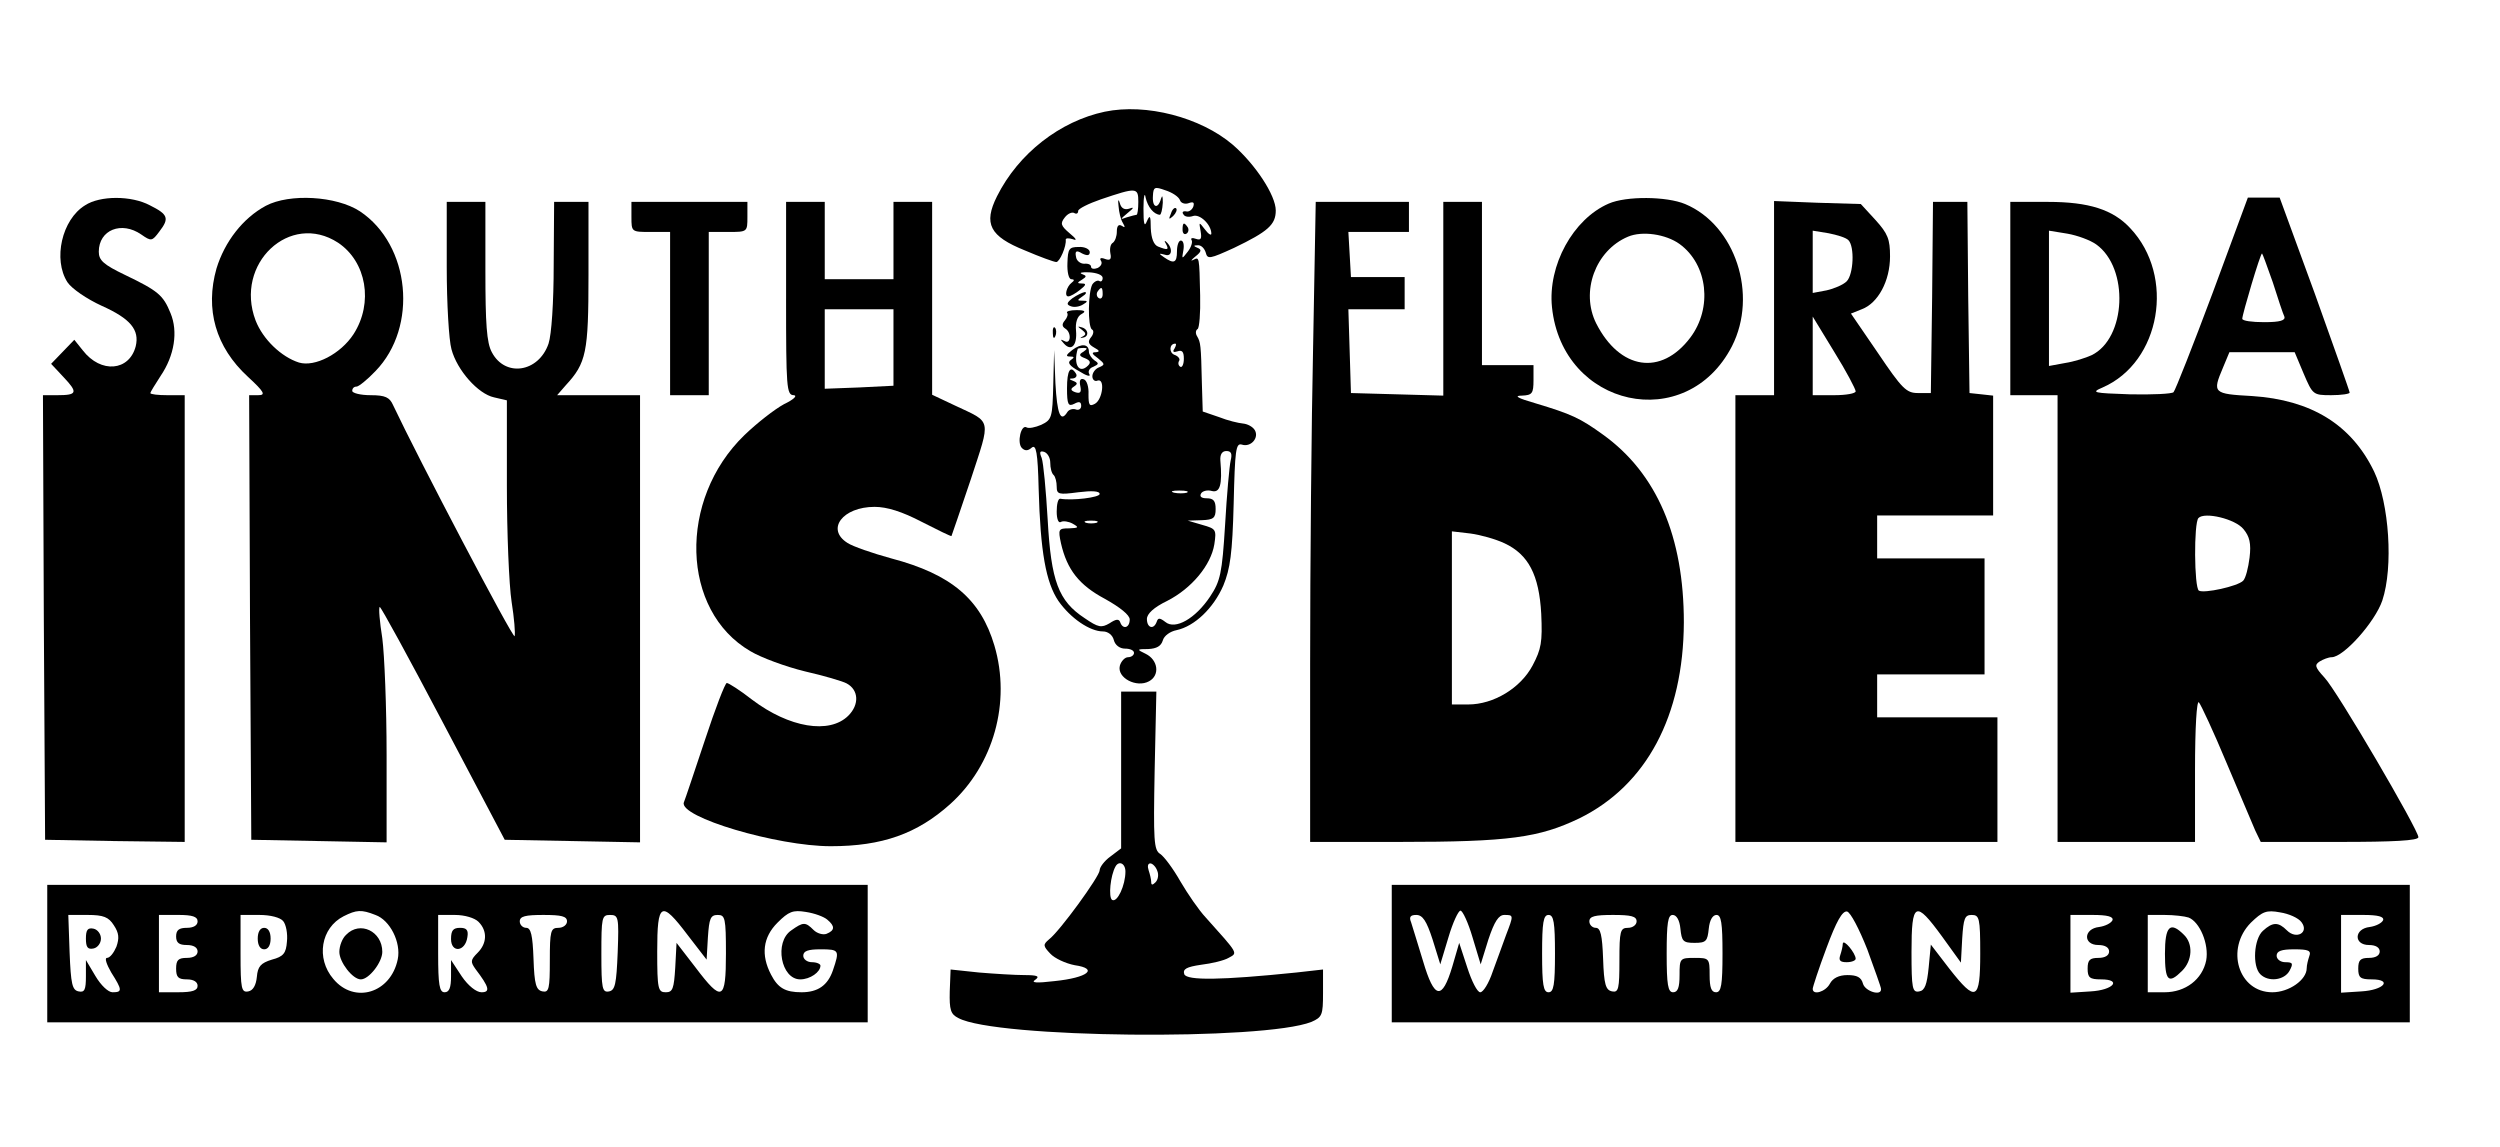 <?xml version="1.0" encoding="UTF-8" standalone="no"?> <svg xmlns="http://www.w3.org/2000/svg" version="1.0" width="582pt" height="267pt" viewBox="0 0 582 267" preserveAspectRatio="xMidYMid meet"><g transform="translate(0,267) scale(0.1,-0.1)" fill="#000000" stroke="none"><path d="M2572 2410 c-104 -22 -201 -97 -251 -197 -32 -64 -17 -93 65 -126 35 -15 68 -27 73 -27 8 0 24 37 22 52 0 4 7 4 17 1 10 -4 8 1 -8 14 -21 18 -22 23 -11 37 7 9 17 13 22 10 5 -3 9 -1 9 5 0 5 24 17 53 27 83 28 87 28 87 -6 0 -17 -2 -30 -4 -30 -2 0 -13 -3 -23 -6 -16 -6 -16 -5 2 10 15 12 16 15 3 10 -10 -3 -18 1 -21 13 -3 11 -5 8 -3 -7 1 -14 5 -31 10 -39 6 -10 5 -12 -2 -7 -8 5 -12 0 -12 -13 0 -11 -4 -22 -9 -26 -6 -3 -8 -14 -6 -25 3 -14 -1 -17 -12 -13 -10 4 -14 2 -10 -4 4 -6 0 -13 -8 -17 -8 -3 -15 -2 -15 3 0 5 -7 8 -16 7 -9 0 -18 7 -19 16 -3 14 1 16 14 8 12 -6 18 -5 18 3 0 7 -12 13 -26 12 -22 0 -25 -4 -26 -37 -1 -21 3 -38 9 -38 7 0 8 -3 1 -8 -12 -9 -18 -32 -8 -32 5 0 17 7 27 15 14 11 16 15 5 15 -12 0 -12 2 0 9 11 7 11 9 0 13 -8 3 0 5 17 4 17 -1 31 -6 31 -13 0 -7 -4 -10 -8 -7 -4 2 -11 -1 -16 -8 -10 -18 -11 -98 -1 -105 5 -2 4 -11 -2 -18 -8 -10 -7 -16 7 -24 13 -7 14 -10 4 -11 -11 0 -9 -4 5 -14 16 -13 17 -15 3 -21 -9 -3 -16 -13 -16 -21 0 -8 6 -13 12 -10 18 6 12 -44 -6 -54 -13 -7 -15 -3 -15 22 1 17 -4 33 -11 35 -8 3 -11 -3 -8 -16 3 -14 0 -18 -12 -14 -11 4 -11 8 -3 13 9 6 9 9 -1 13 -11 4 -11 6 -1 6 7 1 10 6 7 11 -13 21 -21 8 -21 -34 0 -38 3 -43 17 -36 11 6 16 5 16 -5 0 -7 -6 -11 -13 -8 -6 2 -15 0 -19 -6 -16 -26 -24 -5 -28 67 l-3 77 -2 -81 c-2 -76 -3 -81 -28 -93 -14 -6 -29 -9 -34 -6 -13 8 -23 -36 -11 -48 7 -7 14 -7 23 1 10 8 14 -11 16 -96 4 -147 17 -218 46 -261 28 -40 73 -71 104 -71 11 0 22 -8 25 -20 3 -12 14 -20 26 -20 12 0 21 -4 21 -10 0 -5 -6 -10 -14 -10 -7 0 -16 -9 -19 -20 -7 -28 39 -52 68 -36 26 14 21 50 -8 64 -21 10 -21 11 6 11 20 1 30 7 34 20 3 11 17 21 32 24 42 9 86 51 109 104 16 39 21 75 24 190 3 126 5 142 19 138 21 -7 41 16 30 34 -5 8 -17 14 -27 15 -11 1 -36 7 -56 15 l-38 13 -2 66 c-2 90 -3 95 -11 109 -4 6 -4 14 1 17 4 2 7 37 6 78 -2 93 -2 90 -16 83 -7 -4 -5 0 5 8 14 11 15 16 5 20 -10 4 -10 6 0 6 8 1 16 -7 19 -17 4 -16 9 -15 66 11 79 38 97 54 97 87 0 35 -47 107 -100 153 -75 64 -202 97 -298 77z m175 -206 c2 -7 12 -10 20 -7 11 4 14 2 11 -8 -3 -8 -11 -13 -17 -11 -7 1 -10 -2 -6 -7 3 -6 13 -7 22 -4 16 6 43 -20 43 -41 0 -5 -7 -1 -15 10 -14 18 -14 18 -10 -4 3 -18 1 -22 -11 -18 -8 3 -13 2 -10 -3 3 -4 -1 -17 -9 -27 -14 -18 -14 -18 -10 4 2 12 0 22 -6 22 -5 0 -9 -11 -9 -25 0 -27 -7 -30 -30 -14 -13 9 -13 10 2 6 17 -6 19 16 3 30 -4 4 -5 2 -1 -4 8 -15 5 -16 -18 -7 -10 4 -16 19 -17 43 0 29 -2 32 -9 16 -6 -15 -8 -6 -8 30 0 28 3 39 5 25 5 -22 19 -39 33 -40 3 0 6 12 7 28 0 15 -1 19 -4 10 -7 -26 -21 -22 -19 6 1 21 4 22 29 13 16 -5 31 -15 34 -23z m-180 -219 c0 -8 -4 -12 -9 -9 -5 3 -6 10 -3 15 9 13 12 11 12 -6z m167 -127 c-5 -7 -2 -9 7 -6 11 4 15 -1 15 -17 0 -13 -4 -21 -8 -19 -5 3 -6 9 -3 14 3 4 -2 11 -11 14 -13 5 -12 26 2 26 3 0 2 -5 -2 -12z m-289 -265 c0 -12 3 -25 8 -29 4 -4 7 -16 7 -27 0 -18 5 -19 50 -13 32 4 50 3 50 -4 0 -8 -63 -16 -92 -11 -5 0 -8 -13 -8 -30 0 -17 4 -28 10 -24 5 3 18 1 27 -4 16 -9 14 -10 -8 -11 -25 0 -26 -2 -19 -35 14 -61 42 -97 102 -129 36 -20 58 -38 58 -48 0 -20 -16 -24 -22 -7 -3 9 -10 8 -25 -2 -19 -11 -26 -10 -58 12 -61 40 -78 86 -86 229 -4 69 -10 133 -14 144 -6 14 -4 17 6 14 8 -3 14 -14 14 -25z m420 5 c-3 -13 -9 -80 -13 -150 -7 -113 -11 -131 -35 -167 -34 -51 -81 -78 -104 -59 -13 10 -17 10 -20 1 -7 -20 -23 -15 -23 6 0 12 16 27 47 42 57 29 102 83 110 132 5 34 4 36 -28 45 l-34 10 33 1 c27 1 32 5 32 26 0 19 -5 25 -21 25 -12 0 -17 4 -13 11 3 6 15 9 25 6 19 -5 25 14 20 71 -1 14 4 22 14 22 11 0 14 -6 10 -22z m-102 -75 c-7 -2 -21 -2 -30 0 -10 3 -4 5 12 5 17 0 24 -2 18 -5z m-210 -70 c-7 -2 -19 -2 -25 0 -7 3 -2 5 12 5 14 0 19 -2 13 -5z"></path><path d="M2726 2173 c-6 -14 -5 -15 5 -6 7 7 10 15 7 18 -3 3 -9 -2 -12 -12z"></path><path d="M2753 2135 c0 -8 4 -12 9 -9 5 3 6 10 3 15 -9 13 -12 11 -12 -6z"></path><path d="M198 2192 c-54 -33 -75 -126 -41 -179 10 -15 45 -39 80 -55 67 -30 88 -56 79 -94 -15 -58 -81 -64 -123 -10 l-20 25 -27 -28 -27 -28 29 -31 c34 -36 32 -42 -15 -42 l-33 0 2 -517 3 -518 163 -3 162 -2 0 520 0 520 -40 0 c-22 0 -40 2 -40 5 0 2 11 20 24 40 32 47 41 103 23 146 -17 42 -29 52 -106 89 -50 24 -61 34 -61 54 0 51 53 72 99 40 23 -16 25 -16 42 7 24 31 20 40 -22 61 -43 23 -116 23 -151 0z"></path><path d="M619 2191 c-54 -29 -96 -84 -115 -146 -27 -95 -2 -183 73 -252 39 -36 42 -43 24 -43 l-21 0 2 -517 3 -518 158 -3 157 -3 0 203 c0 112 -5 234 -10 272 -6 38 -9 71 -6 73 2 2 68 -119 147 -269 l144 -273 158 -3 157 -3 0 521 0 520 -97 0 -96 0 20 23 c48 52 53 76 53 257 l0 170 -40 0 -40 0 -1 -147 c0 -87 -5 -162 -12 -183 -23 -67 -101 -79 -132 -20 -12 22 -15 66 -15 190 l0 160 -45 0 -45 0 0 -152 c0 -84 5 -170 11 -191 13 -49 62 -104 99 -112 l30 -7 0 -199 c0 -110 5 -231 11 -270 6 -38 9 -74 7 -80 -3 -8 -225 415 -283 538 -8 18 -18 23 -52 23 -24 0 -43 5 -43 10 0 6 4 10 10 10 5 0 25 16 44 36 100 103 81 294 -36 372 -55 36 -164 42 -219 13z m168 -86 c66 -44 83 -140 36 -213 -30 -46 -90 -77 -127 -66 -41 13 -84 54 -101 98 -50 132 80 254 192 181z"></path><path d="M3745 2196 c-83 -36 -142 -144 -132 -241 24 -234 313 -297 419 -91 61 120 8 282 -109 331 -43 18 -137 19 -178 1z m165 -94 c66 -48 77 -149 25 -218 -68 -90 -164 -75 -219 33 -37 74 -2 170 74 202 33 14 88 6 120 -17z"></path><path d="M5151 1988 c-46 -123 -87 -227 -91 -231 -4 -4 -49 -6 -101 -5 -87 3 -92 4 -64 16 135 59 170 259 64 371 -40 43 -96 61 -191 61 l-88 0 0 -225 0 -225 55 0 55 0 0 -520 0 -520 160 0 160 0 0 167 c0 101 4 163 9 158 5 -6 34 -68 64 -140 30 -71 60 -142 67 -158 l13 -27 184 0 c124 0 183 3 183 11 0 17 -190 342 -219 372 -22 24 -23 29 -11 37 8 5 21 10 28 10 28 0 101 82 118 132 26 78 16 226 -19 300 -53 110 -147 167 -284 176 -91 5 -93 7 -68 66 l15 36 76 0 76 0 21 -50 c21 -49 22 -50 64 -50 24 0 43 3 43 6 0 3 -37 107 -81 230 l-82 224 -37 0 -37 0 -82 -222z m-271 113 c77 -55 70 -219 -11 -258 -13 -6 -41 -15 -61 -18 l-38 -7 0 157 0 158 43 -7 c23 -4 53 -15 67 -25z m411 -88 c12 -38 24 -74 27 -80 3 -9 -10 -13 -47 -13 -28 0 -51 3 -51 8 0 10 42 152 46 152 1 0 12 -30 25 -67z m-68 -575 c14 -17 18 -33 14 -66 -3 -24 -9 -48 -15 -54 -13 -13 -91 -30 -103 -23 -11 7 -12 158 -1 169 14 15 86 -2 105 -26z"></path><path d="M1470 2165 c0 -35 0 -35 45 -35 l45 0 0 -190 0 -190 45 0 45 0 0 190 0 190 45 0 c45 0 45 0 45 35 l0 35 -135 0 -135 0 0 -35z"></path><path d="M1830 1975 c0 -207 1 -225 18 -225 9 -1 0 -10 -23 -21 -22 -12 -63 -44 -92 -72 -155 -150 -148 -409 14 -503 25 -15 82 -36 127 -47 44 -10 88 -23 97 -28 28 -15 30 -49 4 -75 -44 -44 -138 -28 -224 37 -28 22 -55 39 -59 39 -4 0 -27 -60 -51 -133 -24 -72 -46 -138 -49 -145 -12 -34 217 -102 342 -102 120 0 201 29 278 98 101 91 142 237 103 369 -32 108 -100 166 -240 203 -44 12 -90 28 -102 36 -51 32 -11 84 63 84 29 0 64 -11 110 -35 37 -19 68 -34 69 -33 1 2 21 61 45 132 47 144 50 131 -37 172 l-53 25 0 225 0 224 -45 0 -45 0 0 -90 0 -90 -80 0 -80 0 0 90 0 90 -45 0 -45 0 0 -225z m250 -114 l0 -89 -80 -4 -80 -3 0 93 0 92 80 0 80 0 0 -89z"></path><path d="M3057 1868 c-4 -182 -7 -517 -7 -745 l0 -413 208 0 c256 0 325 10 419 55 156 77 242 238 243 456 0 200 -63 347 -188 437 -54 39 -74 48 -157 73 -42 12 -52 18 -32 18 24 1 27 5 27 36 l0 35 -60 0 -60 0 0 190 0 190 -45 0 -45 0 0 -225 0 -226 -107 3 -108 3 -3 98 -3 97 66 0 65 0 0 38 0 37 -62 0 -63 0 -3 53 -3 52 70 0 71 0 0 35 0 35 -108 0 -109 0 -6 -332z m446 -463 c55 -26 80 -73 85 -164 3 -66 0 -82 -20 -120 -28 -53 -91 -91 -150 -91 l-38 0 0 201 0 202 43 -5 c23 -3 59 -13 80 -23z"></path><path d="M4130 1976 l0 -226 -45 0 -45 0 0 -520 0 -520 305 0 305 0 0 145 0 145 -140 0 -140 0 0 50 0 50 125 0 125 0 0 135 0 135 -125 0 -125 0 0 50 0 50 135 0 135 0 0 139 0 140 -27 3 -28 3 -3 223 -2 222 -40 0 -40 0 -2 -222 -3 -223 -30 0 c-27 0 -37 10 -93 93 l-63 92 25 10 c38 14 66 66 66 123 0 40 -5 53 -34 85 l-34 37 -101 3 -101 4 0 -226z m173 135 c15 -15 12 -80 -4 -96 -8 -8 -29 -17 -47 -21 l-32 -6 0 72 0 73 37 -6 c20 -4 40 -10 46 -16z m17 -352 c0 -5 -22 -9 -50 -9 l-50 0 0 92 0 91 50 -82 c28 -45 50 -87 50 -92z"></path><path d="M2497 1976 c-14 -11 -15 -15 -4 -19 8 -3 20 -1 28 4 12 7 12 9 -1 9 -13 0 -13 1 0 10 8 5 11 10 5 10 -5 -1 -18 -7 -28 -14z"></path><path d="M2484 1942 c3 -3 1 -11 -5 -18 -7 -8 -7 -14 1 -19 15 -9 13 -38 -2 -29 -10 5 -10 4 -1 -6 17 -19 31 -4 28 30 -2 19 3 34 13 39 11 6 8 9 -12 9 -15 0 -24 -3 -22 -6z"></path><path d="M2451 1894 c0 -11 3 -14 6 -6 3 7 2 16 -1 19 -3 4 -6 -2 -5 -13z"></path><path d="M2519 1902 c9 -7 10 -11 2 -15 -7 -4 -8 -5 0 -3 15 2 13 20 -3 24 -10 3 -10 2 1 -6z"></path><path d="M2496 1855 c-14 -11 -16 -15 -5 -15 10 0 11 -2 2 -8 -9 -6 -3 -14 19 -26 17 -11 28 -14 24 -7 -4 6 0 14 9 17 13 6 14 8 3 15 -7 5 -13 14 -13 20 0 19 -18 20 -39 4z m26 -4 c-11 -6 -10 -10 4 -15 12 -5 14 -10 7 -17 -21 -21 -35 3 -24 39 1 1 7 2 14 2 9 0 9 -2 -1 -9z"></path><path d="M2610 877 l0 -182 -25 -19 c-14 -10 -25 -25 -25 -32 0 -14 -93 -142 -118 -161 -14 -12 -14 -15 3 -33 10 -11 36 -23 57 -27 56 -8 31 -29 -47 -37 -42 -5 -56 -4 -45 3 11 8 6 11 -25 11 -22 0 -70 3 -106 6 l-66 7 -2 -51 c-1 -43 2 -53 20 -62 86 -47 711 -53 822 -9 25 11 27 16 27 67 l0 55 -62 -7 c-175 -18 -255 -19 -261 -4 -4 12 5 17 39 22 25 3 54 10 64 16 22 12 24 8 -53 94 -16 17 -42 55 -59 84 -17 30 -38 58 -47 64 -15 9 -16 31 -13 194 l4 184 -41 0 -41 0 0 -183z m10 -236 c0 -32 -19 -73 -31 -66 -9 6 -4 57 8 78 8 14 23 7 23 -12z m74 2 c4 -9 2 -21 -4 -27 -7 -7 -10 -7 -10 1 0 6 -3 18 -6 27 -3 9 -2 16 4 16 5 0 13 -8 16 -17z"></path><path d="M110 450 l0 -160 955 0 955 0 0 160 0 160 -955 0 -955 0 0 -160z m764 90 c34 -12 60 -64 52 -103 -16 -79 -101 -105 -150 -46 -41 48 -29 119 24 146 30 15 41 16 74 3z m727 -47 l44 -57 3 52 c3 44 6 52 23 52 17 0 19 -7 19 -90 0 -110 -9 -114 -71 -32 l-44 57 -3 -57 c-3 -50 -6 -58 -22 -58 -18 0 -20 7 -20 95 0 115 9 120 71 38z m325 36 c18 -15 18 -25 -2 -33 -8 -3 -22 1 -30 9 -19 19 -24 19 -52 -1 -40 -27 -24 -114 21 -114 23 0 47 17 47 32 0 4 -9 8 -20 8 -11 0 -20 7 -20 15 0 11 11 15 40 15 44 0 45 -2 29 -49 -12 -35 -35 -51 -73 -51 -38 0 -55 10 -71 41 -24 46 -19 87 15 121 26 26 36 30 66 25 20 -3 42 -11 50 -18z m-1661 -13 c12 -18 13 -30 6 -50 -6 -14 -15 -26 -22 -26 -6 0 -1 -15 10 -34 26 -41 26 -46 3 -46 -10 0 -27 16 -40 38 l-22 37 0 -38 c0 -31 -3 -38 -17 -35 -15 3 -18 17 -21 91 l-3 87 45 0 c37 0 49 -5 61 -24z m195 9 c0 -9 -9 -15 -25 -15 -18 0 -25 -5 -25 -20 0 -15 7 -20 25 -20 16 0 25 -6 25 -15 0 -9 -9 -15 -25 -15 -20 0 -25 -5 -25 -25 0 -20 5 -25 25 -25 16 0 25 -6 25 -15 0 -11 -12 -15 -45 -15 l-45 0 0 90 0 90 45 0 c33 0 45 -4 45 -15z m199 1 c7 -8 11 -30 9 -48 -2 -27 -8 -35 -35 -42 -26 -8 -33 -16 -35 -40 -2 -20 -9 -32 -20 -34 -16 -3 -18 6 -18 87 l0 91 44 0 c26 0 48 -6 55 -14z m455 -2 c21 -21 20 -50 -2 -72 -17 -17 -17 -21 -5 -38 32 -42 35 -54 14 -54 -12 0 -31 15 -46 37 l-25 38 0 -38 c0 -26 -4 -37 -15 -37 -12 0 -15 17 -15 90 l0 90 39 0 c23 0 46 -7 55 -16z m206 1 c0 -8 -9 -15 -20 -15 -18 0 -20 -7 -20 -76 0 -66 -2 -75 -17 -72 -15 3 -19 16 -21 76 -2 55 -6 72 -17 72 -8 0 -15 7 -15 15 0 12 13 15 55 15 42 0 55 -3 55 -15z m118 -72 c-3 -74 -6 -88 -20 -91 -16 -3 -18 6 -18 87 0 85 1 91 20 91 20 0 21 -5 18 -87z"></path><path d="M806 494 c-9 -8 -16 -26 -16 -40 0 -24 31 -64 50 -64 19 0 50 40 50 64 0 48 -52 73 -84 40z"></path><path d="M200 485 c0 -20 4 -26 18 -23 9 2 17 12 17 23 0 11 -8 21 -17 23 -14 3 -18 -3 -18 -23z"></path><path d="M600 485 c0 -16 6 -25 15 -25 9 0 15 9 15 25 0 16 -6 25 -15 25 -9 0 -15 -9 -15 -25z"></path><path d="M1050 484 c0 -33 33 -30 38 4 3 17 -2 22 -17 22 -16 0 -21 -6 -21 -26z"></path><path d="M3240 450 l0 -160 1185 0 1185 0 0 160 0 160 -1185 0 -1185 0 0 -160z m188 38 l19 -63 18 58 c14 42 24 57 37 57 22 0 22 0 4 -47 -8 -21 -21 -59 -31 -85 -9 -27 -22 -48 -29 -48 -7 0 -20 26 -30 57 l-19 58 -16 -55 c-24 -80 -42 -76 -68 12 -12 40 -25 81 -28 91 -5 12 -2 17 12 17 15 0 24 -14 38 -57 l18 -58 19 63 c10 34 23 62 28 62 5 0 18 -28 28 -62z m919 -28 c17 -47 32 -88 32 -92 2 -18 -37 -6 -42 12 -4 15 -14 20 -36 20 -20 0 -34 -7 -41 -20 -10 -19 -40 -28 -40 -12 0 4 14 47 32 95 23 62 37 87 48 85 8 -2 28 -40 47 -88z m174 30 l44 -61 3 56 c3 47 6 55 22 55 18 0 20 -7 20 -90 0 -110 -10 -114 -72 -35 l-43 56 -5 -53 c-4 -40 -9 -54 -22 -56 -16 -3 -18 6 -18 92 0 117 9 121 71 36z m837 33 c18 -24 -12 -41 -34 -19 -20 20 -33 20 -56 -1 -21 -19 -25 -82 -6 -101 19 -19 56 -14 68 8 9 17 8 20 -10 20 -11 0 -20 7 -20 15 0 11 11 15 41 15 33 0 40 -3 35 -16 -3 -9 -6 -21 -6 -28 0 -27 -41 -56 -80 -56 -79 0 -110 101 -50 162 27 26 36 30 68 24 20 -3 43 -13 50 -23z m-1738 -73 c0 -73 -3 -90 -15 -90 -12 0 -15 17 -15 90 0 73 3 90 15 90 12 0 15 -17 15 -90z m190 75 c0 -8 -9 -15 -20 -15 -18 0 -20 -7 -20 -76 0 -66 -2 -75 -17 -72 -15 3 -19 16 -21 76 -2 55 -6 72 -17 72 -8 0 -15 7 -15 15 0 12 13 15 55 15 42 0 55 -3 55 -15z m102 -17 c3 -29 6 -33 33 -33 27 0 30 4 33 33 2 20 9 32 18 32 11 0 14 -18 14 -90 0 -73 -3 -90 -15 -90 -11 0 -15 11 -15 40 0 39 -1 40 -35 40 -34 0 -35 -1 -35 -40 0 -29 -4 -40 -15 -40 -12 0 -15 17 -15 90 0 72 3 90 14 90 9 0 16 -12 18 -32z m1006 20 c-3 -7 -17 -14 -31 -16 -37 -4 -38 -42 -2 -42 16 0 25 -6 25 -15 0 -9 -9 -15 -25 -15 -20 0 -25 -5 -25 -25 0 -21 5 -25 31 -25 50 0 29 -25 -24 -28 l-47 -3 0 90 0 91 51 0 c36 0 49 -4 47 -12z m177 6 c26 -10 48 -62 41 -100 -9 -44 -48 -74 -97 -74 l-39 0 0 90 0 90 39 0 c22 0 47 -3 56 -6z m453 -6 c-3 -7 -17 -14 -31 -16 -37 -4 -38 -42 -2 -42 16 0 25 -6 25 -15 0 -9 -9 -15 -25 -15 -20 0 -25 -5 -25 -25 0 -21 5 -25 31 -25 50 0 29 -25 -24 -28 l-47 -3 0 90 0 91 51 0 c36 0 49 -4 47 -12z"></path><path d="M4290 473 c0 -6 -3 -18 -6 -27 -4 -12 0 -16 15 -16 12 0 21 4 21 8 0 13 -29 48 -30 35z"></path><path d="M5040 450 c0 -64 8 -72 40 -40 24 24 26 63 4 84 -32 32 -44 20 -44 -44z"></path></g></svg> 